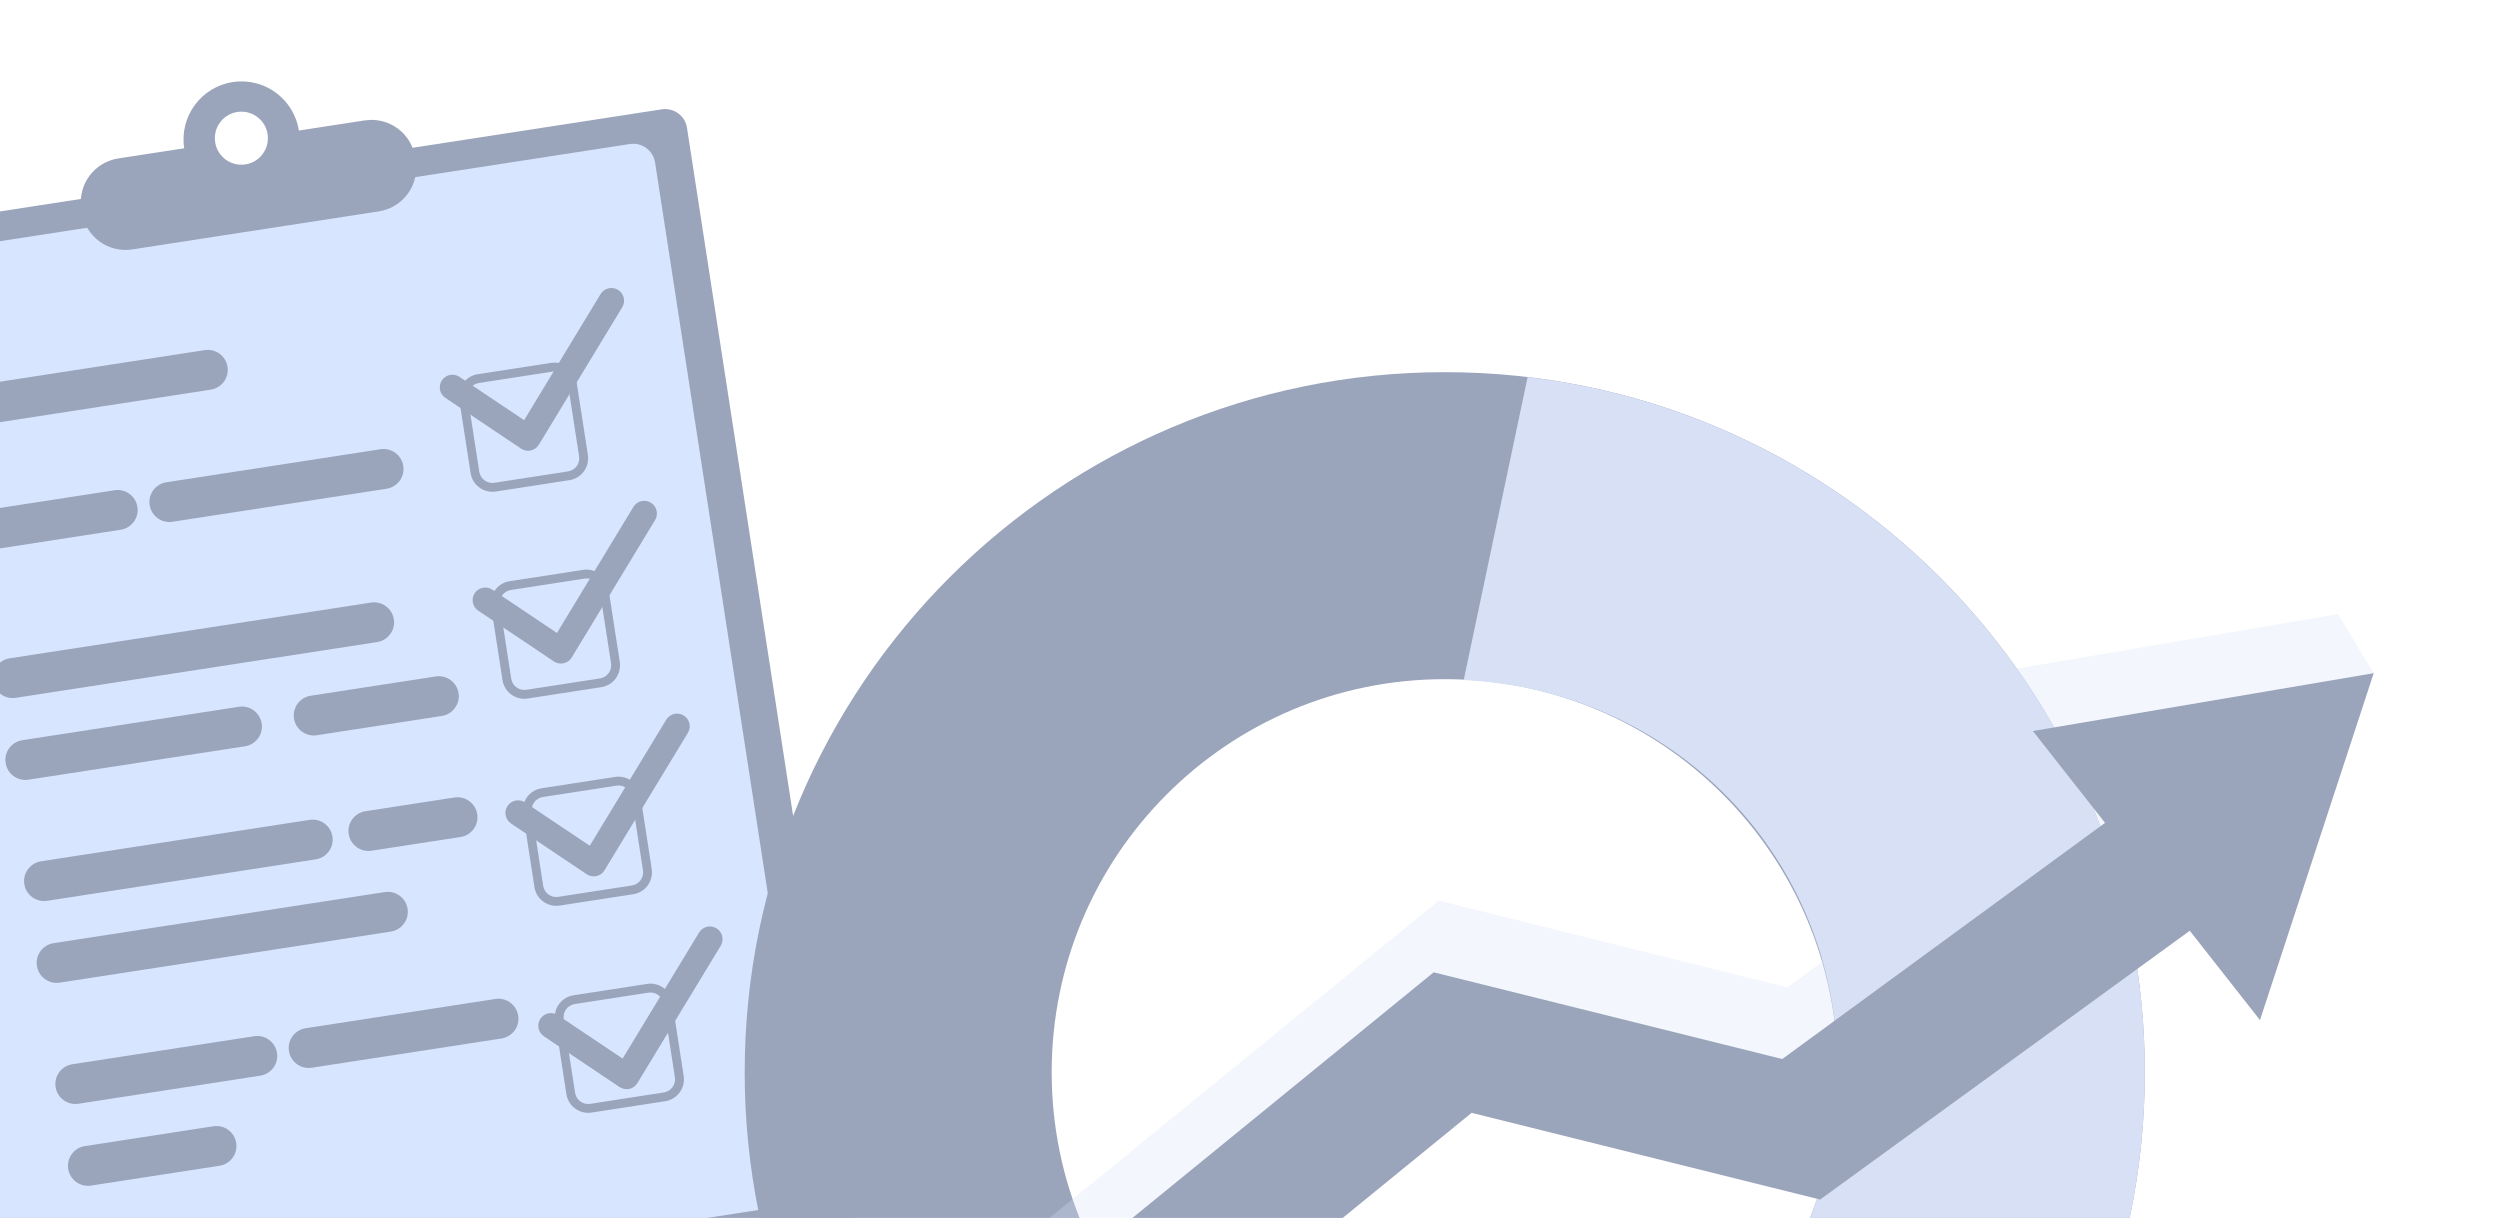<svg width="936" height="456" viewBox="0 0 936 456" fill="none" xmlns="http://www.w3.org/2000/svg">
<g clip-path="url(#clip0_3169_2582)">
<path d="M322.975 474.223C323.664 478.729 320.572 482.952 316.066 483.641L5.301 531.58C0.795 532.269 -3.429 529.177 -4.135 524.671L-69.904 98.308C-70.593 93.802 -67.501 89.579 -62.995 88.872L247.771 40.932C252.277 40.243 256.5 43.336 257.207 47.842L322.975 474.205V474.223Z" fill="#9AA4BB"/>
<path d="M303.979 441.568C304.668 446.074 301.576 450.297 297.07 451.004L13.57 494.738C9.064 495.427 4.841 492.334 4.134 487.829L-54.584 107.089C-55.273 102.583 -52.181 98.36 -47.675 97.653L235.826 53.92C240.331 53.231 244.555 56.323 245.261 60.829L303.979 441.55V441.568Z" fill="#D8E5FE"/>
<path d="M136.59 45.067L111.887 48.884C110.049 37.027 98.97 28.899 87.113 30.737C75.256 32.557 67.128 43.654 68.966 55.51L44.263 59.327C35.233 60.723 29.049 69.169 30.445 78.181L30.657 79.559C32.053 88.589 40.499 94.773 49.511 93.378L141.838 79.135C150.867 77.74 157.052 69.293 155.656 60.281L155.444 58.903C154.048 49.874 145.601 43.689 136.59 45.085V45.067ZM91.884 61.554C86.459 62.384 81.388 58.673 80.557 53.249C79.727 47.824 83.438 42.752 88.862 41.922C94.287 41.092 99.358 44.802 100.189 50.227C101.019 55.652 97.309 60.723 91.884 61.554Z" fill="#9AA4BB"/>
<path d="M85.188 137.341C85.824 141.423 83.014 145.239 78.932 145.875L-2.174 158.386C-6.256 159.022 -10.072 156.212 -10.709 152.131C-11.345 148.049 -8.535 144.232 -4.453 143.596L76.653 131.085C80.735 130.449 84.551 133.259 85.188 137.341Z" fill="#9AA4BB"/>
<path d="M51.456 189.804C52.092 193.885 49.282 197.702 45.2 198.338L-2.668 205.724C-6.75 206.361 -10.567 203.551 -11.203 199.469C-11.839 195.387 -9.029 191.571 -4.948 190.934L42.921 183.548C47.003 182.912 50.819 185.722 51.456 189.804Z" fill="#9AA4BB"/>
<path d="M150.991 174.448C151.627 178.53 148.818 182.347 144.736 182.983L64.566 195.352C60.484 195.988 56.668 193.179 56.032 189.097C55.395 185.015 58.205 181.198 62.287 180.562L142.456 168.193C146.538 167.557 150.355 170.366 150.991 174.448Z" fill="#9AA4BB"/>
<path d="M147.457 231.859C148.093 235.941 145.284 239.757 141.202 240.393L5.884 261.262C1.802 261.898 -2.015 259.089 -2.651 255.007C-3.287 250.925 -0.477 247.108 3.604 246.472L138.923 225.604C143.004 224.967 146.821 227.777 147.457 231.859Z" fill="#9AA4BB"/>
<path d="M97.98 270.874C98.616 274.956 95.807 278.773 91.725 279.409L10.637 291.92C6.555 292.556 2.738 289.746 2.102 285.664C1.466 281.583 4.275 277.766 8.357 277.13L89.446 264.619C93.527 263.983 97.344 266.793 97.98 270.874Z" fill="#9AA4BB"/>
<path d="M171.683 259.513C172.319 263.594 169.51 267.411 165.428 268.047L118.602 275.274C114.52 275.911 110.703 273.101 110.067 269.019C109.431 264.937 112.241 261.121 116.322 260.484L163.148 253.257C167.23 252.621 171.047 255.431 171.683 259.513Z" fill="#9AA4BB"/>
<path d="M124.469 313.212C125.105 317.294 122.296 321.111 118.214 321.747L17.635 337.261C13.553 337.898 9.737 335.088 9.1 331.006C8.464 326.924 11.274 323.108 15.356 322.471L115.934 306.957C120.016 306.321 123.833 309.131 124.469 313.212Z" fill="#9AA4BB"/>
<path d="M178.681 304.836C179.317 308.918 176.508 312.735 172.426 313.371L139.082 318.513C135.001 319.149 131.184 316.34 130.548 312.258C129.912 308.176 132.721 304.359 136.803 303.723L170.147 298.581C174.228 297.945 178.045 300.754 178.681 304.836Z" fill="#9AA4BB"/>
<path d="M152.6 340.247C153.236 344.329 150.427 348.146 146.345 348.782L22.353 367.901C18.271 368.537 14.454 365.728 13.818 361.646C13.182 357.564 15.992 353.747 20.074 353.111L144.065 333.992C148.147 333.356 151.964 336.166 152.6 340.247Z" fill="#9AA4BB"/>
<path d="M103.707 394.195C104.343 398.276 101.533 402.093 97.451 402.729L29.351 413.243C25.269 413.879 21.452 411.07 20.816 406.988C20.18 402.906 22.989 399.089 27.071 398.453L95.172 387.957C99.254 387.321 103.07 390.131 103.707 394.212V394.195Z" fill="#9AA4BB"/>
<path d="M194.018 380.27C194.655 384.352 191.845 388.169 187.763 388.805L116.711 399.761C112.63 400.397 108.813 397.587 108.177 393.505C107.541 389.424 110.35 385.607 114.432 384.971L185.484 374.015C189.566 373.379 193.382 376.189 194.018 380.27Z" fill="#9AA4BB"/>
<path d="M88.439 427.927C89.075 432.009 86.266 435.826 82.184 436.462L34.068 443.883C29.986 444.519 26.169 441.71 25.533 437.628C24.897 433.546 27.707 429.729 31.788 429.093L79.904 421.672C83.986 421.036 87.803 423.845 88.439 427.927Z" fill="#9AA4BB"/>
<path d="M206.899 139.126C209.603 138.702 212.148 140.575 212.554 143.278L216.812 170.844C217.237 173.547 215.364 176.092 212.66 176.498L185.095 180.757C182.391 181.181 179.846 179.308 179.44 176.604L175.182 149.039C174.757 146.335 176.631 143.791 179.334 143.384L206.899 139.126ZM206.405 135.857L178.839 140.115C174.333 140.804 171.241 145.028 171.93 149.551L176.189 177.117C176.878 181.623 181.101 184.715 185.625 184.026L213.19 179.767C217.696 179.078 220.788 174.855 220.099 170.331L215.841 142.766C215.151 138.26 210.928 135.168 206.405 135.857Z" fill="#9AA4BB"/>
<path d="M218.862 216.627C221.565 216.203 224.11 218.076 224.516 220.78L228.774 248.345C229.199 251.049 227.326 253.593 224.622 254L197.057 258.258C194.353 258.682 191.808 256.809 191.402 254.106L187.144 226.54C186.719 223.837 188.592 221.292 191.296 220.886L218.862 216.627ZM218.349 213.358L190.784 217.617C186.278 218.306 183.185 222.529 183.875 227.053L188.133 254.618C188.822 259.124 193.045 262.216 197.569 261.527L225.134 257.269C229.64 256.58 232.733 252.356 232.043 247.833L227.785 220.267C227.096 215.761 222.873 212.669 218.349 213.358Z" fill="#9AA4BB"/>
<path d="M230.824 294.146C233.528 293.722 236.072 295.595 236.478 298.299L240.737 325.864C241.161 328.568 239.288 331.112 236.585 331.519L209.019 335.777C206.315 336.201 203.771 334.328 203.365 331.625L199.106 304.059C198.682 301.356 200.555 298.811 203.259 298.405L230.824 294.146ZM230.312 290.877L202.746 295.136C198.24 295.825 195.148 300.048 195.837 304.572L200.096 332.137C200.785 336.643 205.008 339.735 209.531 339.046L237.097 334.788C241.603 334.099 244.695 329.875 244.006 325.352L239.747 297.786C239.058 293.28 234.835 290.188 230.312 290.877Z" fill="#9AA4BB"/>
<path d="M242.77 371.647C245.473 371.223 248.018 373.096 248.424 375.8L252.683 403.365C253.107 406.069 251.234 408.613 248.53 409.02L220.965 413.278C218.261 413.702 215.717 411.829 215.31 409.126L211.052 381.56C210.628 378.857 212.501 376.312 215.204 375.906L242.77 371.647ZM242.275 368.378L214.71 372.637C210.204 373.326 207.112 377.549 207.801 382.073L212.059 409.638C212.748 414.144 216.971 417.236 221.495 416.547L249.06 412.289C253.566 411.6 256.659 407.359 255.97 402.853L251.711 375.287C251.022 370.781 246.799 367.689 242.275 368.378Z" fill="#9AA4BB"/>
<path d="M198.436 168.705C197.27 168.882 196.068 168.617 195.078 167.963L166.753 148.968C164.58 147.519 163.997 144.568 165.446 142.395C166.912 140.221 169.845 139.638 172.019 141.087L196.227 157.308L224.853 110.111C226.213 107.867 229.129 107.16 231.373 108.521C233.617 109.881 234.324 112.797 232.963 115.041L201.758 166.479C201.086 167.592 199.991 168.37 198.719 168.652C198.612 168.67 198.524 168.688 198.418 168.705H198.436Z" fill="#9AA4BB"/>
<path d="M210.734 248.38C209.568 248.557 208.366 248.292 207.377 247.638L179.052 228.643C176.878 227.176 176.295 224.243 177.744 222.069C179.211 219.896 182.144 219.313 184.317 220.762L208.525 236.983L237.151 189.786C238.512 187.542 241.427 186.835 243.671 188.196C245.915 189.556 246.622 192.472 245.262 194.716L214.056 246.154C213.385 247.267 212.289 248.045 211.017 248.327C210.911 248.345 210.822 248.363 210.716 248.38H210.734Z" fill="#9AA4BB"/>
<path d="M223.015 328.055C221.849 328.232 220.648 327.967 219.658 327.313L191.333 308.318C189.159 306.851 188.576 303.918 190.025 301.744C191.492 299.571 194.425 298.988 196.598 300.437L220.807 316.658L249.432 269.461C250.793 267.217 253.708 266.51 255.953 267.87C258.197 269.231 258.904 272.147 257.543 274.391L226.337 325.829C225.666 326.942 224.57 327.719 223.298 328.002C223.192 328.02 223.104 328.037 222.998 328.055H223.015Z" fill="#9AA4BB"/>
<path d="M235.313 407.73C234.147 407.906 232.945 407.641 231.956 406.988L203.63 387.992C201.457 386.526 200.874 383.575 202.323 381.401C203.79 379.228 206.723 378.645 208.896 380.111L233.104 396.333L261.73 349.153C263.091 346.909 266.006 346.202 268.25 347.563C270.494 348.923 271.201 351.839 269.841 354.083L238.635 405.521C237.964 406.634 236.868 407.412 235.596 407.694C235.49 407.712 235.401 407.73 235.295 407.747L235.313 407.73Z" fill="#9AA4BB"/>
<path d="M278.812 401.449C278.812 546.24 396.179 663.559 540.922 663.559C685.665 663.559 803.032 546.192 803.032 401.449C803.032 256.706 685.665 139.339 540.922 139.339C396.179 139.339 278.812 256.706 278.812 401.449ZM393.752 401.449C393.752 320.195 459.62 254.279 540.922 254.279C622.225 254.279 688.092 320.146 688.092 401.449C688.092 482.752 622.176 548.619 540.922 548.619C459.668 548.619 393.752 482.752 393.752 401.449Z" fill="#9AA4BB"/>
<path d="M540.923 548.57C622.177 548.57 688.093 482.703 688.093 401.401C688.093 320.098 625.963 258.308 548.01 254.619L571.939 141.184C702.072 156.571 803.033 267.191 803.033 401.449C803.033 546.241 685.666 663.559 540.923 663.559C514.178 663.559 488.355 659.53 464.037 652.055L488.016 538.62C504.47 544.979 522.284 548.57 540.923 548.57Z" fill="#D7E0F5"/>
<g style="mix-blend-mode:multiply" opacity="0.3">
<path d="M200.255 546.247L342.543 581.649L552.868 389.793L683.358 422.26L807.127 332.258L846.137 381.914L888.708 252.038L875.394 229.92L747.797 251.574L761.111 273.692L775.425 291.926L669.168 369.665L538.662 337.194L334.704 503.459L218.119 474.451L200.255 546.247Z" fill="#D7E0F5"/>
</g>
<path d="M200.219 546.39L347.009 582.913L550.967 416.648L681.457 449.115L819.858 348.471L846.137 381.914L888.708 252.038L761.111 273.692L788.484 308.526L788.121 308.079L667.271 396.504L536.765 364.033L332.818 530.318L211.715 500.186L200.219 546.39Z" fill="#9AA4BB"/>
</g>
<defs>
<clipPath id="clip0_3169_2582">
<rect width="936" height="456" fill="white" transform="matrix(-1 0 0 1 936 0)"/>
</clipPath>
</defs>
</svg>
